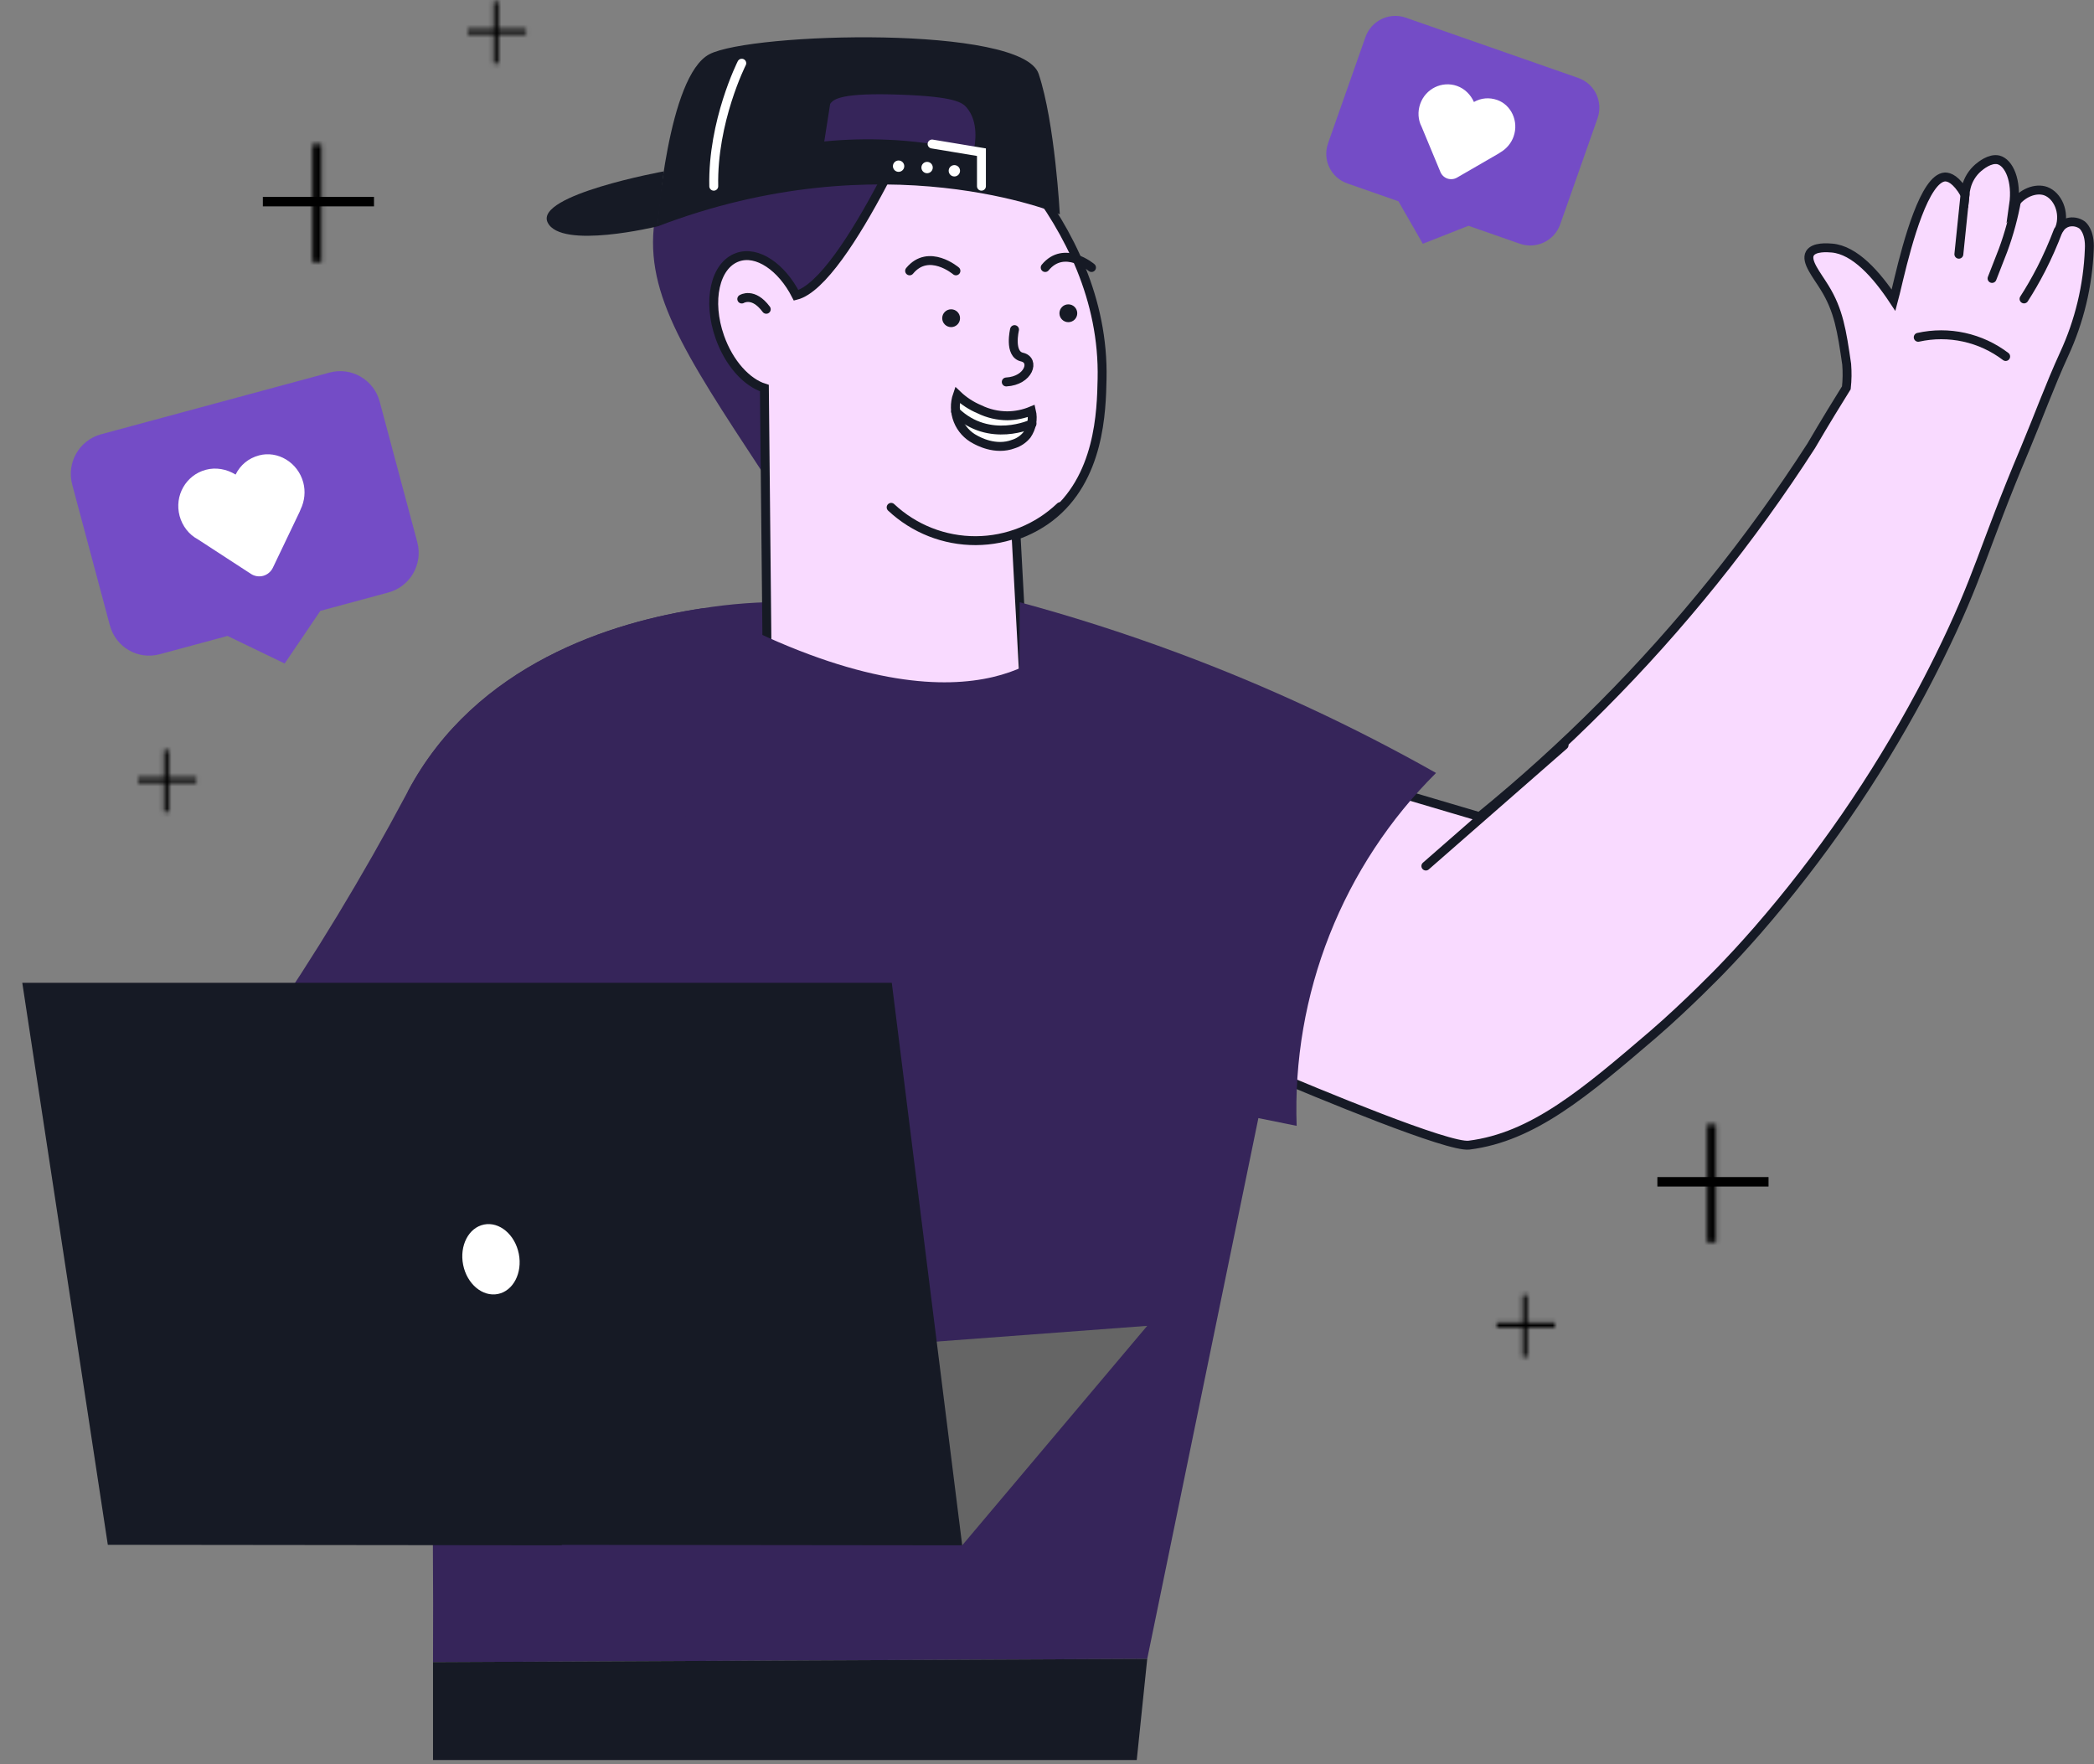 <?xml version="1.0" encoding="UTF-8"?> <svg xmlns="http://www.w3.org/2000/svg" width="470" height="396" viewBox="0 0 470 396" fill="none"><rect x="0" y="0" width="470" height="396" fill="#808080" stroke="none"/><path d="M59.024 231.405C73.982 242.224 90.968 249.916 108.966 254.023C126.964 258.13 145.605 258.567 163.776 255.308L176.743 137.236L176.974 135.126C170.487 135.045 164.006 135.52 157.6 136.544C137.445 139.566 106.773 148.951 91.531 177.634L91.113 178.436C81.406 196.673 70.693 214.357 59.024 231.405V231.405Z" fill="#36255A"></path><path d="M91.565 177.635L94.697 256.023C95.4 273.727 95.675 279.431 95.961 287.761C96.653 307.806 97.357 336.873 97.192 373.072L257.496 372.336C269.804 312.487 282.105 252.646 294.398 192.811C288.838 189.148 283.244 185.361 277.617 181.448C257.91 167.843 239.282 154.117 221.736 140.271C221.736 140.271 201.405 146.568 183.646 137.71C181.932 137.578 179.591 137.413 176.778 137.238C175.206 137.15 173.481 137.062 171.646 136.985C166.678 136.787 162.052 136.6 157.634 136.545C137.479 139.567 106.808 148.952 91.565 177.635Z" fill="#36255A"></path><path d="M183.976 111.984C183.109 112.926 181.945 113.543 180.679 113.732C176.767 114.171 173.228 109.182 171.217 106.127C153.15 78.653 144.117 64.938 147.15 48.146C147.864 44.179 151.326 25.068 165.59 19.343C181.899 12.749 212.362 25.409 211.46 43.41C210.812 56.487 183.976 111.984 183.976 111.984Z" fill="#36255A"></path><path d="M247.362 85.071C247.209 92.203 246.89 107.478 235.615 116.127C233.325 117.862 230.772 119.219 228.054 120.149L230.395 163.503C222.757 171.152 212.468 175.57 201.662 175.84C190.855 176.11 180.359 172.212 172.348 164.953L171.568 87.104C167.601 85.862 163.644 81.543 161.567 75.653C158.699 67.542 160.468 59.52 165.557 57.729C169.952 56.157 175.447 59.927 178.689 66.29C190.107 63.388 208.822 18.694 208.822 18.694C215.669 23.826 248.176 49.245 247.362 85.071Z" fill="#F9DAFF" stroke="#161A25" stroke-width="2" stroke-miterlimit="10" stroke-linecap="round"></path><path d="M166.491 67.114C166.491 67.114 169.063 65.476 171.986 69.421Z" fill="white"></path><path d="M166.491 67.114C166.491 67.114 169.063 65.476 171.986 69.421" stroke="#161A25" stroke-width="2" stroke-miterlimit="10" stroke-linecap="round"></path><path d="M200.019 113.873C205.167 118.705 211.971 121.381 219.031 121.35C226.091 121.319 232.871 118.585 237.977 113.709" stroke="#161A25" stroke-width="2" stroke-miterlimit="10" stroke-linecap="round"></path><path d="M227.713 73.982C227.713 73.982 226.395 79.477 229.395 80.147C232.395 80.818 230.955 85.444 225.856 85.73" stroke="#161A25" stroke-width="2" stroke-miterlimit="10" stroke-linecap="round"></path><path d="M231.504 92.224C229.79 92.936 227.953 93.309 226.097 93.323C223.925 93.318 221.783 92.819 219.833 91.862C218.002 91.093 216.327 89.999 214.888 88.631C214.238 90.503 214.285 92.547 215.02 94.387C215.754 96.228 217.128 97.743 218.888 98.653C219.416 98.928 223.372 101.225 227.504 99.653C228.679 99.28 229.719 98.569 230.493 97.609C231.027 96.831 231.393 95.951 231.567 95.023C231.741 94.096 231.719 93.143 231.504 92.224Z" fill="white" stroke="#161A25" stroke-width="2" stroke-miterlimit="10" stroke-linecap="round"></path><path d="M244.989 60.047C244.989 60.047 238.879 54.849 234.593 60.047" stroke="#161A25" stroke-width="2" stroke-miterlimit="10" stroke-linecap="round"></path><path d="M214.56 60.793C214.56 60.793 208.449 55.595 204.164 60.793" stroke="#161A25" stroke-width="2" stroke-miterlimit="10" stroke-linecap="round"></path><path d="M213.481 73.421C212.377 73.421 211.481 72.526 211.481 71.421C211.481 70.316 212.377 69.421 213.481 69.421C214.586 69.421 215.481 70.316 215.481 71.421C215.481 72.526 214.586 73.421 213.481 73.421Z" fill="#161A25"></path><path d="M239.791 72.311C238.686 72.311 237.791 71.416 237.791 70.311C237.791 69.207 238.686 68.311 239.791 68.311C240.896 68.311 241.791 69.207 241.791 70.311C241.791 71.416 240.896 72.311 239.791 72.311Z" fill="#161A25"></path><path d="M237.845 143.655C237.845 143.655 221.141 166.788 167.512 140.82C162.772 155.634 158.032 170.448 153.292 185.262L190.843 192.954L243.779 185.591L237.845 143.655Z" fill="#36255A"></path><path d="M215.966 346.85L257.495 297.584L125.138 307.474L215.966 346.85Z" fill="#656565"></path><path d="M126.094 346.742L126.105 346.841L24.199 346.731L5 220.583H200.163L215.966 346.841L126.094 346.742Z" fill="#161A25"></path><path d="M257.495 372.335L255.143 395.04H97.191V373.061L257.495 372.335Z" fill="#161A25"></path><path d="M200.415 37.3C181.205 39.322 172.348 51.136 168.644 47.949C163.875 43.839 171.029 17.705 188.425 12.079C210.954 4.782 234.9 37.19 232.174 41.674C230.438 44.465 219.119 35.333 200.415 37.3Z" fill="#36255A"></path><path d="M159.238 12.165C168.612 7.286 229.438 5.572 233.12 16.561C236.801 27.55 237.878 48.112 237.878 48.112C237.878 48.112 198.459 31.32 147.534 50.837C147.534 50.815 149.863 17.034 159.238 12.165ZM199.426 31.375L201.195 31.463C207.033 31.846 212.826 32.747 218.504 34.155C218.954 32.067 219.669 27.353 216.987 24.166C215.998 22.99 214.251 21.693 202.239 21.253C188.788 20.759 187.063 22.243 186.327 23.331L185.008 31.748C189.799 31.277 194.617 31.152 199.426 31.375Z" fill="#161A25"></path><path d="M148.984 38.462C148.984 38.462 119.961 43.748 122.917 49.924C125.873 56.1 147.544 50.814 147.544 50.814L148.984 38.462Z" fill="#161A25"></path><path d="M166.49 14.189C166.49 14.189 159.897 27.212 160.204 41.795" stroke="white" stroke-width="2" stroke-miterlimit="10" stroke-linecap="round"></path><path d="M220.286 41.795V34.157L209.208 32.322" stroke="white" stroke-width="2" stroke-miterlimit="10" stroke-linecap="round"></path><path d="M214.207 39.607C213.503 39.607 212.932 39.036 212.932 38.332C212.932 37.628 213.503 37.057 214.207 37.057C214.911 37.057 215.481 37.628 215.481 38.332C215.481 39.036 214.911 39.607 214.207 39.607Z" fill="white"></path><path d="M208.086 38.881C207.382 38.881 206.811 38.31 206.811 37.606C206.811 36.902 207.382 36.331 208.086 36.331C208.79 36.331 209.361 36.902 209.361 37.606C209.361 38.31 208.79 38.881 208.086 38.881Z" fill="white"></path><path d="M201.69 38.572C200.986 38.572 200.415 38.001 200.415 37.297C200.415 36.593 200.986 36.023 201.69 36.023C202.394 36.023 202.964 36.593 202.964 37.297C202.964 38.001 202.394 38.572 201.69 38.572Z" fill="white"></path><path d="M231.636 95.113C231.636 95.113 222.064 99.674 214.493 92.377" stroke="#161A25" stroke-width="2" stroke-miterlimit="10" stroke-linecap="round"></path><path d="M468.944 55.993C468.628 64.116 466.712 72.097 463.307 79.478C460.087 86.5 457.449 93.764 454.46 100.886C444.998 123.304 444.262 129.337 435.228 147.624C433.338 151.448 431.811 154.327 431.118 155.624C420.934 174.656 408.648 192.486 394.49 208.78C391.457 212.253 388.754 215.176 386.149 217.858C386.149 217.858 378.599 225.66 371.072 232.144C355.807 245.211 344.114 255.222 329.729 257.024C325.113 257.607 296.31 245.65 283.353 240.145C279.507 238.507 277.067 237.441 277.067 237.441L274.738 225.836L299.475 173.658L312.86 177.625L332.081 183.307C341.669 175.506 350.84 167.204 359.555 158.438C377.217 140.697 392.957 121.14 406.513 100.094C409.81 94.457 412.612 89.929 414.414 87.039C414.606 85.287 414.631 83.521 414.491 81.764C413.392 74.236 412.7 69.675 409.535 64.565C407.777 61.686 405.205 58.664 406.238 56.873C407.139 55.345 410.227 55.598 411.172 55.675C416.304 56.103 421.195 61.609 425.019 67.4C425.151 66.917 425.283 66.389 425.415 65.785C425.623 64.906 425.887 63.763 426.206 62.488C428.151 54.389 432.019 39.982 436.558 39.718C437.514 39.718 439.031 40.223 441.042 43.608C441.095 43.082 441.187 42.56 441.317 42.048V42.048C441.738 40.34 442.679 38.804 444.009 37.652C444.547 37.201 446.635 35.454 448.537 35.883C450.921 36.476 452.746 40.564 451.965 45.982C453.856 43.213 456.977 42.114 459.174 42.905C461.801 43.883 463.57 47.586 462.317 51.235C462.757 50.611 463.391 50.151 464.12 49.927C464.661 49.779 465.229 49.752 465.782 49.849C466.334 49.946 466.859 50.164 467.318 50.488C467.318 50.488 469.197 51.817 468.944 55.993Z" fill="#F9DAFF" stroke="#161A25" stroke-width="2" stroke-miterlimit="10" stroke-linecap="round"></path><path d="M320.036 194.381L351.06 167.248" stroke="#161A25" stroke-width="2" stroke-miterlimit="10" stroke-linecap="round"></path><path d="M441.052 43.63L439.668 57.059" stroke="#161A25" stroke-width="2" stroke-miterlimit="10" stroke-linecap="round"></path><path d="M452.657 44.826C451.974 48.686 450.948 52.478 449.591 56.156C448.932 57.892 447.119 62.497 447.119 62.497" fill="white"></path><path d="M452.657 44.826C451.974 48.686 450.948 52.478 449.591 56.156C448.932 57.892 447.119 62.497 447.119 62.497" stroke="#161A25" stroke-width="2" stroke-miterlimit="10" stroke-linecap="round"></path><path d="M461.955 51.794C460.848 54.731 459.579 57.604 458.153 60.399C456.878 62.872 455.581 65.103 454.296 67.092" fill="white"></path><path d="M461.955 51.794C460.848 54.731 459.579 57.604 458.153 60.399C456.878 62.872 455.581 65.103 454.296 67.092" stroke="#161A25" stroke-width="2" stroke-miterlimit="10" stroke-linecap="round"></path><path d="M450.174 80.015C447.413 77.913 444.226 76.438 440.836 75.694C437.446 74.95 433.935 74.954 430.547 75.707" stroke="#161A25" stroke-width="2" stroke-miterlimit="10" stroke-linecap="round"></path><path d="M228.866 135.169C240.054 138.191 251.944 141.928 264.417 146.565C284.397 154.004 303.758 163.006 322.321 173.49C311.938 183.828 303.799 196.199 298.416 209.827C293.032 223.455 290.519 238.047 291.034 252.691L228.493 240.097C228.617 205.121 228.742 170.145 228.866 135.169Z" fill="#36255A"></path><path d="M439.327 109.916C438.374 109.916 437.602 109.144 437.602 108.191C437.602 107.238 438.374 106.465 439.327 106.465C440.28 106.465 441.052 107.238 441.052 108.191C441.052 109.144 440.28 109.916 439.327 109.916Z" fill="#F9DAFF"></path><path d="M433.623 130.04L421.985 138.491L417.347 126.204L433.623 130.04Z" fill="#F9DAFF"></path><path d="M391.665 126.752L405.875 129.016L400.468 140.983L391.665 126.752Z" fill="#F9DAFF"></path><path d="M371.852 166.589L386.061 168.842L380.654 180.81L371.852 166.589Z" fill="#F9DAFF"></path><path d="M391.666 157.006L377.346 155.567L382.072 143.302L391.666 157.006Z" fill="#F9DAFF"></path><ellipse cx="6.366" cy="7.946" rx="6.366" ry="7.946" transform="matrix(-0.981 0.196 0.196 0.981 114.886 273.599)" fill="white"></ellipse><path d="M85.217 90.127L93.661 121.689C94.99 126.656 92.019 131.675 87.171 132.984L71.904 137.107L63.894 148.924L51.066 142.735L35.903 146.83C30.951 148.167 25.979 145.293 24.65 140.326L16.206 108.765C14.877 103.798 17.848 98.779 22.696 97.469L73.964 83.624C78.916 82.287 83.916 85.264 85.217 90.127Z" fill="#744CC6"></path><path d="M68.069 108.29C68.594 110.256 68.397 112.417 67.47 114.331L67.271 114.828L61.237 127.441C60.811 128.333 59.993 128.998 59.064 129.249C58.135 129.5 57.096 129.337 56.283 128.781L44.363 121.023C42.428 119.993 40.919 118.072 40.31 115.796C39.094 111.244 41.738 106.647 46.175 105.448C48.446 104.834 50.889 105.282 52.879 106.519C53.957 104.342 55.772 102.853 58.146 102.211C62.274 101.095 66.853 103.739 68.069 108.29Z" fill="white"></path><path d="M358.572 26.545L350.193 50.337C348.874 54.082 344.793 55.984 341.132 54.705L329.607 50.676L319.351 54.713L313.876 45.177L302.428 41.175C298.69 39.868 296.774 35.87 298.093 32.125L306.473 8.332C307.792 4.588 311.873 2.685 315.533 3.965L354.238 17.495C357.976 18.802 359.864 22.878 358.572 26.545Z" fill="#744CC6"></path><path d="M339.727 30.642C339.205 32.123 338.137 33.414 336.712 34.23L336.368 34.46L327.024 39.866C326.364 40.249 325.553 40.316 324.852 40.071C324.15 39.826 323.559 39.269 323.284 38.56L319.07 28.419C318.286 26.92 318.162 25.038 318.767 23.322C319.976 19.892 323.665 18.115 327.016 19.285C328.73 19.884 330.092 21.235 330.821 22.891C332.457 21.973 334.262 21.816 336.055 22.442C339.171 23.53 340.937 27.212 339.727 30.642Z" fill="white"></path><mask id="path-46-inside-1_941_4170" fill="white"><path d="M72.139 32.369H70.139V58.867H72.139V32.369Z"></path></mask><path d="M70.139 32.369V30.369H68.139V32.369H70.139ZM72.139 32.369H74.139V30.369H72.139V32.369ZM72.139 58.867V60.867H74.139V58.867H72.139ZM70.139 58.867H68.139V60.867H70.139V58.867ZM70.139 34.369H72.139V30.369H70.139V34.369ZM70.139 32.369V58.867H74.139V32.369H70.139ZM72.139 56.867H70.139V60.867H72.139V56.867ZM72.139 58.867V32.369H68.139V58.867H72.139Z" fill="black" mask="url(#path-46-inside-1_941_4170)"></path><path d="M82.946 45.192V45.317H60V45.192H82.946Z" stroke="black" stroke-width="2"></path><mask id="path-49-inside-2_941_4170" fill="white"><path d="M385.139 252.369H383.139V278.867H385.139V252.369Z"></path></mask><path d="M383.139 252.369V250.369H381.139V252.369H383.139ZM385.139 252.369H387.139V250.369H385.139V252.369ZM385.139 278.867V280.867H387.139V278.867H385.139ZM383.139 278.867H381.139V280.867H383.139V278.867ZM383.139 254.369H385.139V250.369H383.139V254.369ZM383.139 252.369V278.867H387.139V252.369H383.139ZM385.139 276.867H383.139V280.867H385.139V276.867ZM385.139 278.867V252.369H381.139V278.867H385.139Z" fill="black" mask="url(#path-49-inside-2_941_4170)"></path><path d="M395.946 265.192V265.317H373V265.192H395.946Z" stroke="black" stroke-width="2"></path><mask id="path-52-inside-3_941_4170" fill="white"><path d="M342.821 290.685H341.775V304.551H342.821V290.685Z"></path></mask><path d="M341.775 290.685V288.685H339.775V290.685H341.775ZM342.821 290.685H344.821V288.685H342.821V290.685ZM342.821 304.551V306.551H344.821V304.551H342.821ZM341.775 304.551H339.775V306.551H341.775V304.551ZM341.775 292.685H342.821V288.685H341.775V292.685ZM340.821 290.685V304.551H344.821V290.685H340.821ZM342.821 302.551H341.775V306.551H342.821V302.551ZM343.775 304.551V290.685H339.775V304.551H343.775Z" fill="black" mask="url(#path-52-inside-3_941_4170)"></path><mask id="path-54-inside-4_941_4170" fill="white"><path d="M349 297.984V296.872H335.946V297.984H349Z"></path></mask><path d="M349 296.872H351V294.872H349V296.872ZM349 297.984V299.984H351V297.984H349ZM335.946 297.984H333.946V299.984H335.946V297.984ZM335.946 296.872V294.872H333.946V296.872H335.946ZM347 296.872V297.984H351V296.872H347ZM349 295.984H335.946V299.984H349V295.984ZM337.946 297.984V296.872H333.946V297.984H337.946ZM335.946 298.872H349V294.872H335.946V298.872Z" fill="black" mask="url(#path-54-inside-4_941_4170)"></path><mask id="path-56-inside-5_941_4170" fill="white"><path d="M37.875 168.369H36.829V182.235H37.875V168.369Z"></path></mask><path d="M36.829 168.369V166.369H34.829V168.369H36.829ZM37.875 168.369H39.875V166.369H37.875V168.369ZM37.875 182.235V184.235H39.875V182.235H37.875ZM36.829 182.235H34.829V184.235H36.829V182.235ZM36.829 170.369H37.875V166.369H36.829V170.369ZM35.875 168.369V182.235H39.875V168.369H35.875ZM37.875 180.235H36.829V184.235H37.875V180.235ZM38.829 182.235V168.369H34.829V182.235H38.829Z" fill="black" mask="url(#path-56-inside-5_941_4170)"></path><mask id="path-58-inside-6_941_4170" fill="white"><path d="M44.054 175.668V174.556H31V175.668H44.054Z"></path></mask><path d="M44.054 174.556H46.054V172.556H44.054V174.556ZM44.054 175.668V177.668H46.054V175.668H44.054ZM31 175.668H29V177.668H31V175.668ZM31 174.556V172.556H29V174.556H31ZM42.054 174.556V175.668H46.054V174.556H42.054ZM44.054 173.668H31V177.668H44.054V173.668ZM33 175.668V174.556H29V175.668H33ZM31 176.556H44.054V172.556H31V176.556Z" fill="black" mask="url(#path-58-inside-6_941_4170)"></path><mask id="path-60-inside-7_941_4170" fill="white"><path d="M111.875 0.369H110.829V14.235H111.875V0.369Z"></path></mask><path d="M110.829 0.369V-1.631H108.829V0.369H110.829ZM111.875 0.369H113.875V-1.631H111.875V0.369ZM111.875 14.235V16.235H113.875V14.235H111.875ZM110.829 14.235H108.829V16.235H110.829V14.235ZM110.829 2.369H111.875V-1.631H110.829V2.369ZM109.875 0.369V14.235H113.875V0.369H109.875ZM111.875 12.235H110.829V16.235H111.875V12.235ZM112.829 14.235V0.369H108.829V14.235H112.829Z" fill="black" mask="url(#path-60-inside-7_941_4170)"></path><mask id="path-62-inside-8_941_4170" fill="white"><path d="M118.054 7.668V6.556L105 6.556V7.668L118.054 7.668Z"></path></mask><path d="M118.054 6.556H120.054V4.556H118.054V6.556ZM118.054 7.668V9.668H120.054V7.668H118.054ZM105 7.668H103V9.668H105V7.668ZM105 6.556V4.556H103V6.556H105ZM116.054 6.556V7.668H120.054V6.556H116.054ZM118.054 5.668L105 5.668V9.668H118.054V5.668ZM107 7.668V6.556H103V7.668H107ZM105 8.556H118.054V4.556L105 4.556V8.556Z" fill="black" mask="url(#path-62-inside-8_941_4170)"></path></svg> 